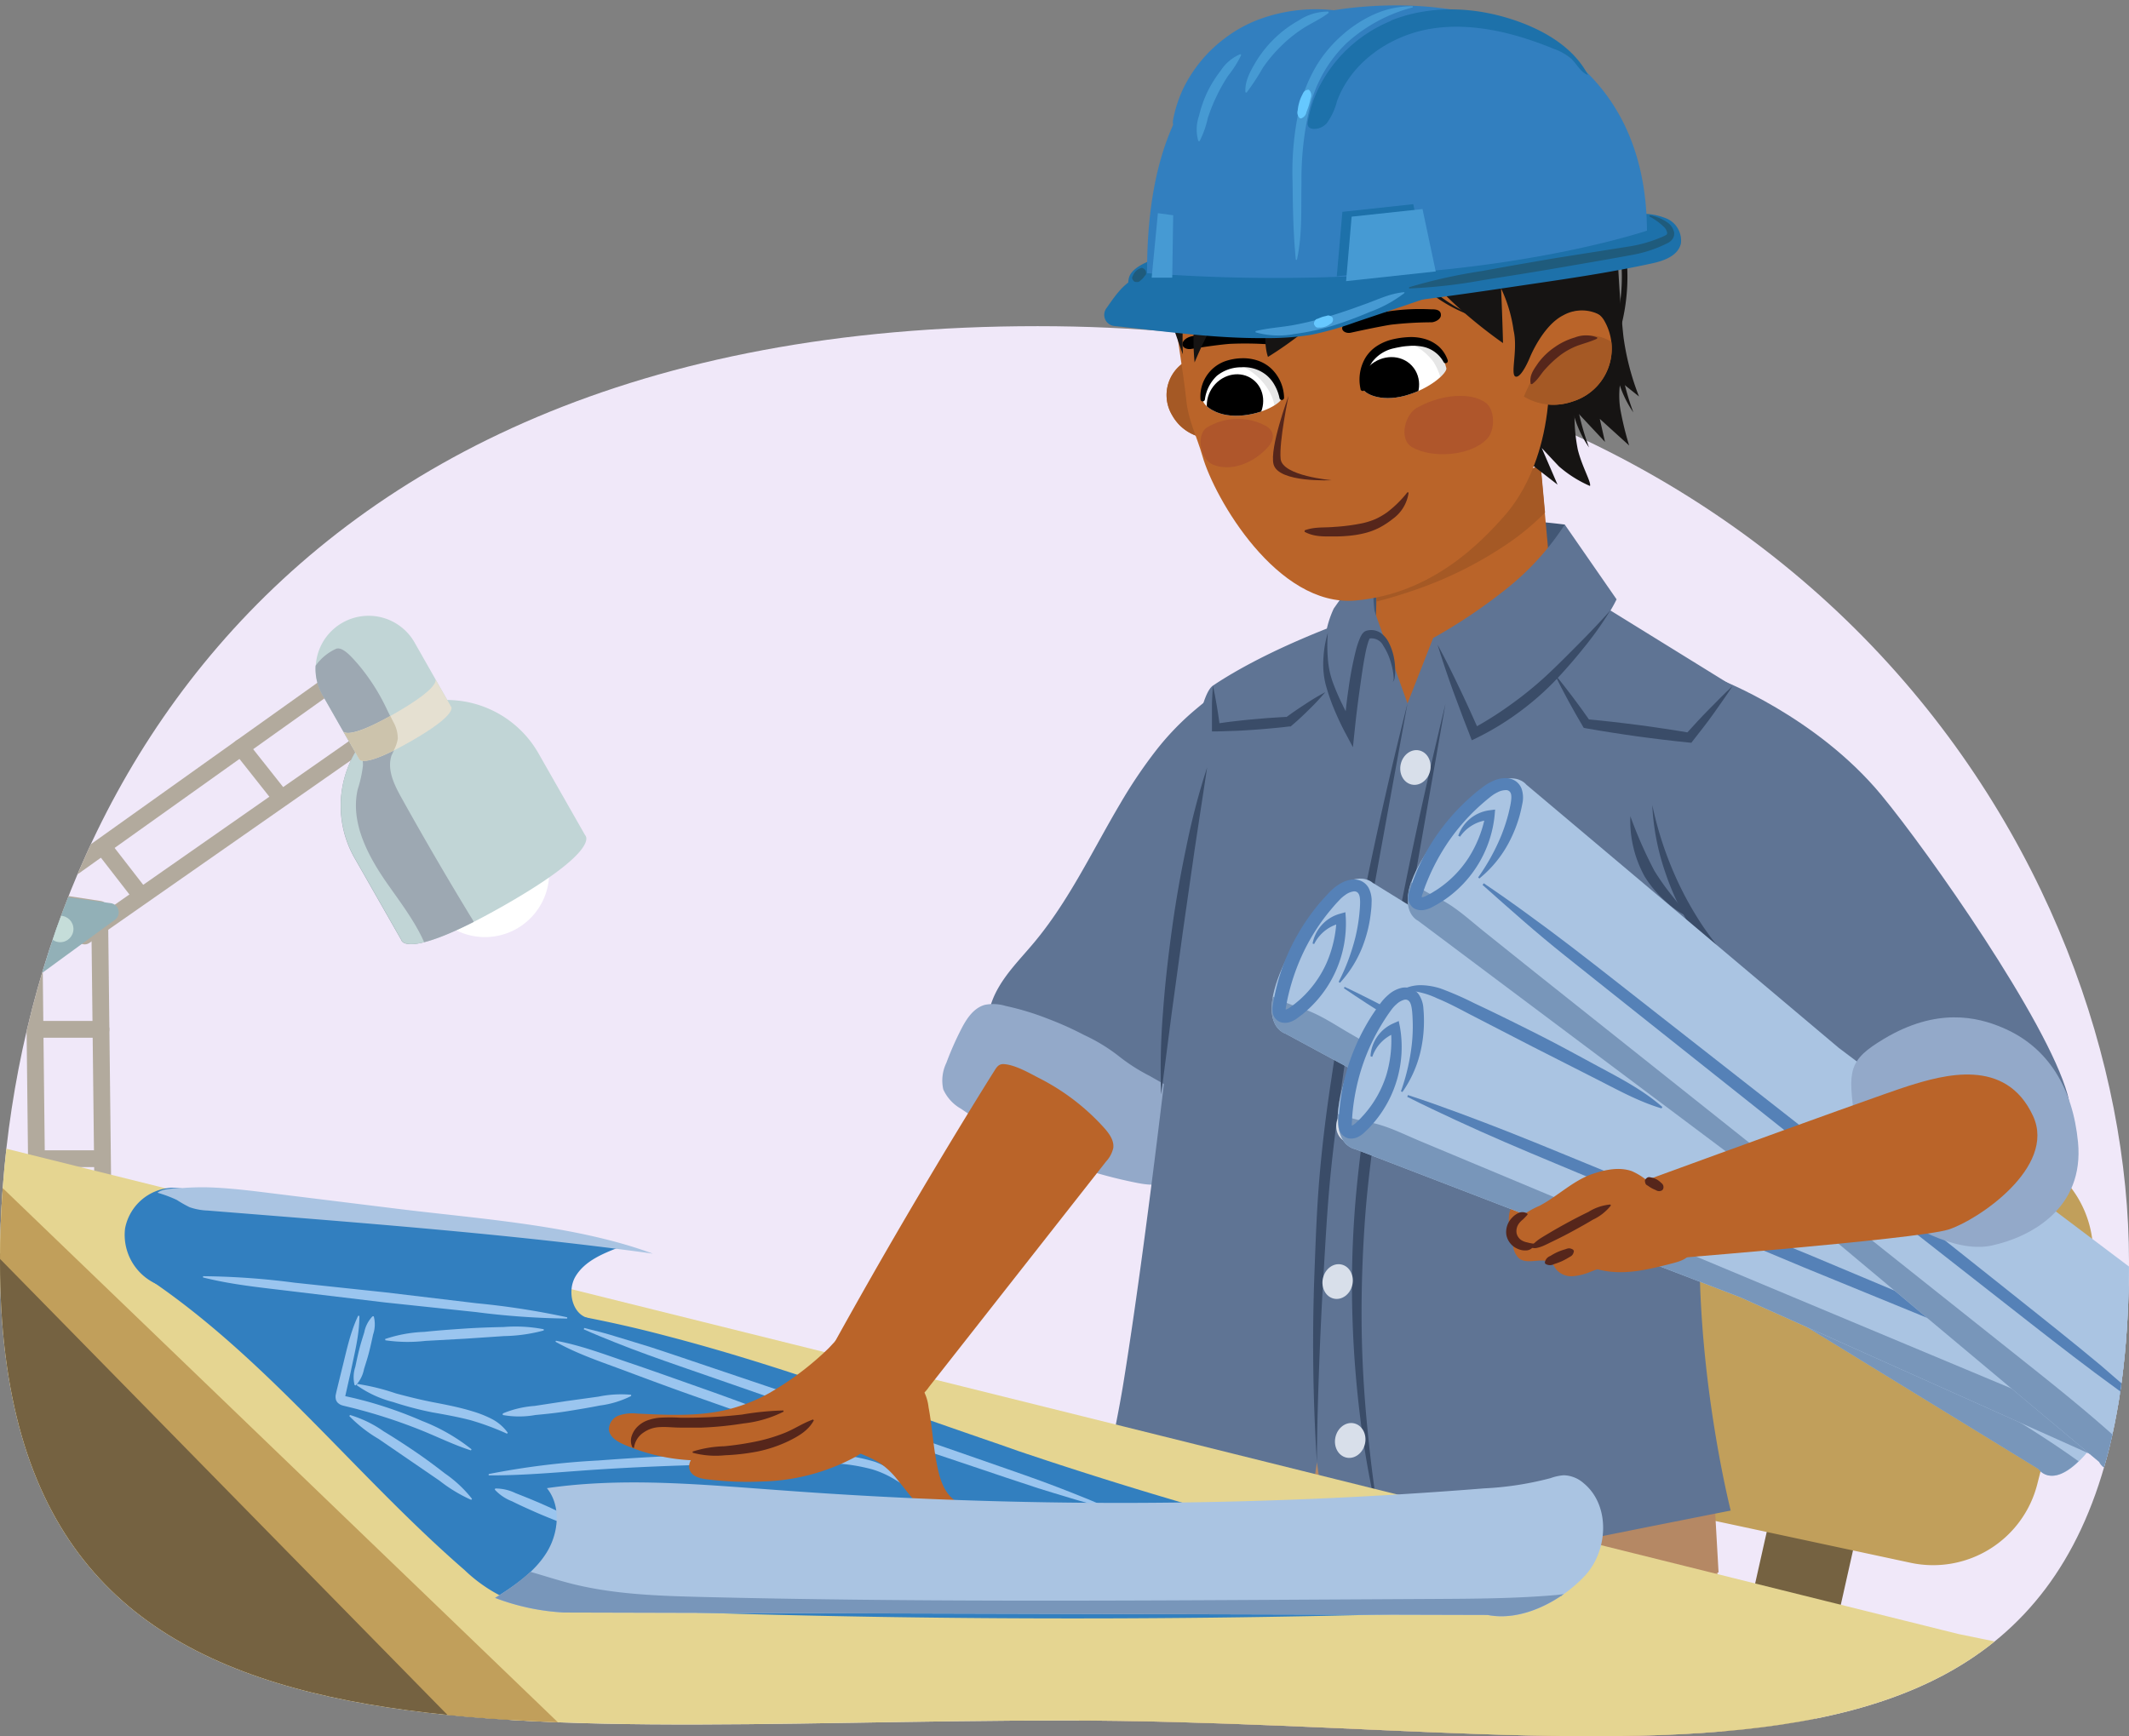 <svg xmlns="http://www.w3.org/2000/svg" xmlns:xlink="http://www.w3.org/1999/xlink" width="380" height="309.97" viewBox="0 0 380 309.97"><rect x="0" y="0" width="380" height="309.97" fill="#808080" stroke="none"/><defs><clipPath id="a"><path d="M145.26-187.09c25.13-155.15-83.07-305-390.17-305S-627.55-346.46-607.88-187C-588.62-30.91-602.09-35-226.33-35S124.68-60,145.26-187.09Z" fill="none"/></clipPath><clipPath id="b"><path d="M-41.23,173.71C-28.62,95.82-82.94,20.57-237.11,20.57S-429.2,93.7-419.33,173.73c9.67,78.39,2.9,76.35,191.55,76.35S-51.56,237.49-41.23,173.71Z" fill="none"/></clipPath><clipPath id="c"><path d="M380,225.23c0-70.24-57.24-167-194.78-167C42.11,58.19,0,155,0,225.23c0,95.92,85.07,81.93,190,81.93S380,333.43,380,225.23Z" fill="none"/></clipPath><clipPath id="d"><path d="M214.68,71.33c.17-1.47.85-6.46,6.9-6.57,4.88-.08,7,2.88,7.2,6.28,0,.81-3.23,2.93-7.54,3.17S214.58,72.18,214.68,71.33Z" fill="#fff"/></clipPath><clipPath id="e"><path d="M243.23,69.28c-.14-1.5-.51-6.66,5.92-8.18,5.18-1.23,8.15,1.24,9,4.61.22.8-2.81,3.69-7.35,4.93S243.31,70.16,243.23,69.28Z" fill="#fff"/></clipPath></defs><path d="M380,225.23c0-70.24-57.24-167-194.78-167C42.11,58.19,0,155,0,225.23c0,95.92,85.07,81.93,190,81.93S380,333.43,380,225.23Z" fill="#f0e8f9"/><g clip-path="url(#a)"><rect x="-679.48" y="-441.88" width="847.19" height="481.95" fill="#5cc2c4"/></g><g clip-path="url(#b)"><polygon points="-406.55 -22.66 -518.01 152.19 -343.56 179.25 -311.94 129.63 -294.32 132.3 -325.84 180.2 -325.84 182.25 -193.9 202.15 -162.16 152.36 -142.1 155.4 -174.37 203.66 -174.37 205.72 -162.28 207.29 -130.19 157.24 -111.65 160.09 -143.77 208.13 -143.77 210.18 -131.69 211.76 -99.73 161.93 -81.36 164.76 -113.17 212.6 -113.17 214.65 -101.09 216.23 -69.44 166.59 -50.9 169.45 -82.57 217.07 -82.57 219.12 -70.49 220.7 -38.99 171.29 -8.03 176.06 72.02 50.49 -406.55 -22.66" fill="#78869b"/><polygon points="-406.55 -24.2 -518.01 150.65 -343.56 177.7 -311.94 128.09 -294.32 130.76 -325.84 178.66 -325.84 180.71 -193.9 200.61 -162.16 150.82 -142.1 153.86 -174.37 202.12 -174.37 204.17 -162.28 205.75 -130.19 155.69 -111.65 158.55 -143.77 206.59 -143.77 208.64 -131.69 210.22 -99.73 160.39 -81.36 163.22 -113.17 211.06 -113.17 213.11 -101.09 214.69 -69.44 165.05 -50.9 167.91 -82.57 215.53 -82.57 217.58 -70.49 219.16 -38.99 169.75 -8.03 174.51 72.02 48.95 -406.55 -24.2" fill="#c6b695"/><polygon points="-406.55 -25.74 -518.01 149.11 -343.56 176.16 -311.94 126.55 -294.32 129.22 -325.84 179.17 -193.9 199.07 -162.16 149.28 -142.1 152.32 -174.37 202.63 -162.28 204.21 -130.19 154.15 -111.65 157.01 -143.77 207.1 -131.69 208.68 -99.73 158.85 -81.36 161.68 -113.17 211.57 -101.09 213.15 -69.44 163.51 -50.9 166.37 -82.57 216.04 -70.49 217.62 -38.99 168.21 -8.03 172.97 72.02 47.41 -406.55 -25.74" fill="#e6e6e5"/></g><g clip-path="url(#c)"><rect x="312.89" y="253.16" width="15.68" height="56.54" transform="matrix(0.98, 0.22, -0.22, 0.98, 68.78, -62.94)" fill="#756241"/><rect x="281.46" y="246.17" width="15.68" height="56.54" transform="translate(66.51 -56.28) rotate(12.54)" fill="#756241"/><path d="M341,279l-67.66-14.5A19.16,19.16,0,0,1,258.82,241l9.37-36.55a19.17,19.17,0,0,1,22.59-14l67.66,14.5A19.16,19.16,0,0,1,373,228.43L363.62,265A19.18,19.18,0,0,1,341,279Z" fill="#c19f5b"/><path d="M200,143.38c-5,8.43-9.18,17.43-15.47,24.94-2.41,2.89-5.16,5.58-6.85,9s-2.11,7.71.14,10.73a14.42,14.42,0,0,0,4.65,3.62c5,2.82,10.1,5.53,15.7,6.64s11.8.41,16.33-3.06c5.63-4.31,7.58-11.79,9.18-18.7l7.65-33.07c1-4.46,2.06-9.17.76-13.56s-7-9.38-12-7.66c-2.5.87-4.77,2.79-6.77,4.46a48.55,48.55,0,0,0-7,7.28A86.07,86.07,0,0,0,200,143.38Z" fill="#5f7494"/><path d="M179.49,179.59a7.68,7.68,0,0,0-3.68-.2c-2.06.55-3.34,2.55-4.3,4.45a55.61,55.61,0,0,0-2.6,5.92,7.26,7.26,0,0,0-.55,4.72,7.48,7.48,0,0,0,3.17,3.47,84.25,84.25,0,0,0,31.36,13.22c1.78.35,3.72.61,5.32-.25a7.11,7.11,0,0,0,2.57-2.88,24.73,24.73,0,0,0,2.93-8.33,3.71,3.71,0,0,0-.25-2.55,4,4,0,0,0-1.52-1.24l-6.76-3.85a32.63,32.63,0,0,1-5.52-3.54,31.2,31.2,0,0,0-6.14-3.74,57.91,57.91,0,0,0-6.43-2.89A48.24,48.24,0,0,0,179.49,179.59Z" fill="#93a9c9"/><path d="M201.44,258.36s-17.95,93.71-18.74,119.07,5.39,101.34,5.39,101.34,11,3,20.45,1.45a45.08,45.08,0,0,0,15.22-5.08s4.78-78.83,6.36-91.13,18.1-73.44,18.1-73.44,14.18,58.36,19.09,76c2.12,7.63,21.23,97.89,21.23,97.89s14,2.9,21.39,1.62a43.42,43.42,0,0,0,18.58-7.68s-10.85-73-14.8-95.27-8.13-123.73-8.13-123.73-30.1-10.07-58.57-9.3S201.44,258.36,201.44,258.36Z" fill="#c49970"/><path d="M231.79,292.49s4-10,5.19-9.48c2.71,1.14,11.86,10.7,11.86,10.7s54.25-11.6,57.9-13c-.73-12.6-1.16-21.36-1.16-21.36s-30.1-10.07-58.57-9.3-45.57,8.29-45.57,8.29-1.68,10.78-4.45,23.37C201.51,284,231.77,292.51,231.79,292.49Z" fill="#b58864"/><path d="M274.88,282c2.16,2,4.29,4.07,6.45,6.05a69.15,69.15,0,0,0,6.73,5.56,61.29,61.29,0,0,0,7.61,4.28c2.65,1.27,5.36,2.43,8.15,3.49a40.29,40.29,0,0,1-8.67-2.34,41.69,41.69,0,0,1-8-4.11,44,44,0,0,1-6.69-6A55,55,0,0,1,274.88,282Z" fill="#996a44"/><path d="M197,296.87l4-4.53c1.31-1.52,2.6-3,3.83-4.6s2.39-3.16,3.5-4.8,2.14-3.37,3.12-5.15a20.94,20.94,0,0,1-2,5.77,29.91,29.91,0,0,1-3.32,5.17,39.56,39.56,0,0,1-4.2,4.48A27.72,27.72,0,0,1,197,296.87Z" fill="#996a44"/><path d="M245.44,98.18s5.5-5.07,16.2-5.34a108.79,108.79,0,0,1,17.64.81l2.38,16.73-29.35,8.09-10.14-5.93Z" fill="#425775"/><path d="M244.72,128.86s.93-18.52.93-21,.31-14.26.31-14.26l29-10.52,3.36,36.92s-9,6.88-19.44,8.5S244.72,128.86,244.72,128.86Z" fill="#ba6429"/><path d="M251.22,105.77a70,70,0,0,0,18.3-9,44.54,44.54,0,0,0,6.25-5.26L275,83.13,246,93.65s-.28,10.49-.31,13.74Q248.47,106.69,251.22,105.77Z" fill="#a55925"/><path d="M303.56,215.49c1.51-27.33,13.24-63.7,13.24-75.31a23.66,23.66,0,0,0-7.55-17.71l-27.67-17.11-25.78,8.55-4.58,11.68-5.88-16.46s-17.09,5.42-28.83,13.26c-5.43,3.63-7.58,61-7.58,61s-4.33,38.38-8.44,63.67c-1.51,9.27-4.56,22.19-4.56,22.19s29.85,7.83,33.37,8.32,5.75-16.51,5.75-16.51c1.26,8.56,2.21,17.91,2.21,17.91s27.74-.46,38.9-2.74c16.41-3.34,32.75-6.55,32.75-6.55S302.05,242.82,303.56,215.49Z" fill="#5f7494"/><path d="M307,121.32s17.17,6.55,28.81,20.63c8.4,10.17,29.54,40.27,33.22,53.43,3.6,12.86-16.26,27.35-16.26,27.35S320.44,190.51,305.65,168,307,121.32,307,121.32Z" fill="#5f7494"/><path d="M251.22,125.59s-4.8-11.68-5.64-15.23c-1-4.06-.14-12.18-.14-12.18l-7.38,10.46a17.73,17.73,0,0,0-1.67,7.62,36.12,36.12,0,0,0,1.35,9.94s1.07-5.17,2.6-7.85a30.86,30.86,0,0,1,3.73-5Z" fill="#5f7494"/><path d="M255.8,113.91a95.36,95.36,0,0,0,13-8.73,47.45,47.45,0,0,0,10.49-11.53L288.54,107a27.23,27.23,0,0,1-8,9.72c-5.66,4.27-16.36,11.53-16.36,11.53Z" fill="#5f7494"/><path d="M256.59,115.1c1.37,2.53,2.65,5.09,3.87,7.68.63,1.29,1.22,2.59,1.82,3.89s1.17,2.61,1.76,3.91l-1.24-.47a62.8,62.8,0,0,0,6.82-4.3,65.46,65.46,0,0,0,6.29-5.1c2-1.85,3.91-3.79,5.84-5.73s3.82-3.92,5.67-6a60.23,60.23,0,0,1-4.8,6.75c-.86,1.08-1.75,2.13-2.66,3.17s-1.83,2.06-2.82,3.06a50,50,0,0,1-6.36,5.44,49,49,0,0,1-7.19,4.33l-.89.43-.35-.9c-.51-1.34-1.05-2.66-1.54-4s-1-2.67-1.49-4C258.35,120.56,257.43,117.85,256.59,115.1Z" fill="#3a4c68"/><path d="M251.22,125.59l-6.12,33.65c-2,11.23-3.89,22.46-5.52,33.73-.81,5.63-1.55,11.27-2.11,16.92s-.86,11.34-1.2,17-.61,11.37-.82,17.07-.38,11.39-.4,17.09a334.24,334.24,0,0,1-.42-34.24c.21-5.7.42-11.4.92-17.12s1.21-11.38,2.07-17c1.67-11.3,3.72-22.54,6-33.72S248.42,136.65,251.22,125.59Z" fill="#3a4c68"/><path d="M258,125.65l-6.44,36.71c-2.07,12.24-4.12,24.49-5.83,36.77-.81,6.14-1.65,12.29-2.09,18.45s-.66,12.35-.61,18.54.4,12.38,1,18.55,1.35,12.33,2.49,18.44A157.9,157.9,0,0,1,243,254.78c-.82-6.17-1.35-12.39-1.57-18.62a182.46,182.46,0,0,1,.28-18.71c.41-6.24,1.22-12.42,2-18.59,1.75-12.33,3.89-24.58,6.28-36.78S255.08,137.73,258,125.65Z" fill="#3a4c68"/><path d="M277.51,120.38c1.13,1.34,2.19,2.74,3.25,4.13s2.07,2.82,3.07,4.25l-.56-.35c1.54.12,3.07.31,4.61.47s3.06.38,4.59.56,3,.43,4.58.65,3,.48,4.56.73l-.76.29c1.35-1.48,2.71-3,4.11-4.4s2.8-2.88,4.29-4.24c-1.1,1.69-2.27,3.33-3.45,5s-2.42,3.21-3.65,4.79l-.27.35-.5-.05c-1.53-.17-3.06-.31-4.59-.51s-3.06-.37-4.59-.59-3.05-.43-4.57-.68-3.05-.47-4.57-.76l-.39-.08-.16-.28c-.89-1.5-1.74-3-2.59-4.56S278.26,122,277.51,120.38Z" fill="#3a4c68"/><path d="M236.54,123.58a40.57,40.57,0,0,1-2.9,3.1c-1,1-2,1.94-3.1,2.86l-.18.16-.31,0c-1.07.14-2.15.24-3.23.34s-2.15.19-3.23.26-2.16.15-3.24.18-2.17.08-3.25.1h-.78V130c0-1.26,0-2.52,0-3.78s.08-2.52.18-3.78c.28,1.24.5,2.48.71,3.72s.39,2.49.54,3.73l-.78-.67c1.07-.16,2.14-.32,3.22-.44s2.15-.25,3.23-.34,2.15-.2,3.23-.27,2.16-.15,3.24-.19l-.49.2c1.13-.84,2.29-1.64,3.47-2.4A40.32,40.32,0,0,1,236.54,123.58Z" fill="#3a4c68"/><ellipse cx="252.65" cy="137.03" rx="3.12" ry="2.69" transform="translate(64.02 353.89) rotate(-77.46)" fill="#d8dfea"/><ellipse cx="241.23" cy="200.89" rx="3.12" ry="2.69" transform="translate(-7.26 392.73) rotate(-77.46)" fill="#d8dfea"/><ellipse cx="238.76" cy="228.82" rx="3.12" ry="2.69" transform="translate(-36.45 412.18) rotate(-77.46)" fill="#d8dfea"/><ellipse cx="239.33" cy="257.36" rx="3.12" ry="2.69" transform="matrix(0.22, -0.98, 0.98, 0.22, -63.87, 435.09)" fill="#d8dfea"/><path d="M237,113a27.94,27.94,0,0,0,0,4.48,15.73,15.73,0,0,0,.86,4.25,41.31,41.31,0,0,0,1.74,4.06c.64,1.33,1.33,2.66,2.06,3.92l-1.79.37c.24-2.37.46-4.73.82-7.08a62.29,62.29,0,0,1,1.36-7.06,14.26,14.26,0,0,1,.59-1.78,4.52,4.52,0,0,1,.51-1,3.58,3.58,0,0,1,.26-.29,1.57,1.57,0,0,1,.49-.27,3.33,3.33,0,0,1,.55-.1,3,3,0,0,1,2.16.63,4.78,4.78,0,0,1,1.26,1.57,10.39,10.39,0,0,1,1.06,3.54,12.2,12.2,0,0,1,.09,1.81,5.5,5.5,0,0,1-.09.91,1.29,1.29,0,0,1-.36.81,1.25,1.25,0,0,0,.18-.83,8.55,8.55,0,0,0-.09-.87,12.62,12.62,0,0,0-.38-1.7,11.08,11.08,0,0,0-1.38-3.09,2.35,2.35,0,0,0-2.26-1.31c-.1,0-.2.06-.31.08s.12,0,.12,0a.11.11,0,0,1,0,0,4.19,4.19,0,0,0-.26.64c-.16.51-.3,1.06-.42,1.62-.46,2.25-.77,4.59-1.1,6.92s-.62,4.67-.86,7l-.33,3.17L240,130.62c-.72-1.38-1.35-2.75-1.94-4.17a35.87,35.87,0,0,1-1.47-4.35,15,15,0,0,1-.37-4.65A18.74,18.74,0,0,1,237,113Z" fill="#3a4c68"/><path d="M294.91,143.71a63.15,63.15,0,0,0,3.53,11.36A60.35,60.35,0,0,0,304,165.44c2.23,3.2,4.75,6.35,7.1,9.53s4.79,6.34,7.28,9.49a62.31,62.31,0,0,1-8.63-8.4c-1.31-1.52-2.59-3.06-3.81-4.65s-2.4-3.21-3.55-4.9a49,49,0,0,1-5.24-11A43,43,0,0,1,294.91,143.71Z" fill="#3a4c68"/><path d="M291,145.72a77.18,77.18,0,0,0,4.28,9.73,43,43,0,0,0,3,4.26c1.1,1.4,2.23,2.77,3.44,4.17a16.68,16.68,0,0,1-4.59-3.11,19.56,19.56,0,0,1-3.59-4.31A20.55,20.55,0,0,1,291,145.72Z" fill="#3a4c68"/><path d="M270.07,222.48a3.63,3.63,0,0,0,1.05,2.17c1.63,1.31,4.54-.48,6,1.06.25.27.41.61.63.9a3.54,3.54,0,0,0,3,1.23A10.25,10.25,0,0,0,284,227l5.89-2.2c1.72-.64,3.75-1.71,3.74-3.54a4.05,4.05,0,0,0-1.56-2.73A17.12,17.12,0,0,0,286.4,215c-3.33-1.26-6.94-1.46-10.49-1.64-2.13-.11-5.05.09-6.19,2.28C268.77,217.51,269.68,220.61,270.07,222.48Z" fill="#ba6429"/><path d="M379.4,235.36s7.48.3-2,16.77-13.51,10.14-13.51,10.14L294.25,219.6l-64.86-35.09s-6.61-1.8,2.05-16.77S245,157.6,245,157.6L307,195.92Z" fill="#aac4e2"/><path d="M229.39,184.51l64.86,35.09,69.59,42.67s2.17,3.45,7.15-1.39c-7.6-5.46-15.73-10.18-23.84-14.87l-95.58-55.35-2.13-1.23-8.52-4.94c-2.72-1.57-5.39-3.42-8.4-4.39a39.44,39.44,0,0,1-5.33-2.18C226.14,183.62,229.39,184.51,229.39,184.51Z" fill="#7896ba"/><path d="M234.28,168.45a6.81,6.81,0,0,1,4.86-5.31l1-.28.07,1.07a20.79,20.79,0,0,1-6.8,16.34l-.87.76-.92.69a4.35,4.35,0,0,1-1.21.68,2.71,2.71,0,0,1-1.86.08,2.2,2.2,0,0,1-1.4-1.72,4.47,4.47,0,0,1,.06-1.47c.13-.74.26-1.47.43-2.2a36.12,36.12,0,0,1,3-8.44,38.75,38.75,0,0,1,4.92-7.47c.5-.56,1-1.13,1.51-1.66l.39-.41c.15-.14.3-.29.46-.42a8,8,0,0,1,1-.75,5.4,5.4,0,0,1,2.55-.93,3.18,3.18,0,0,1,1.6.33,3,3,0,0,1,1.2,1.15,5,5,0,0,1,.54,2.66c0,.78-.1,1.51-.19,2.26a23.29,23.29,0,0,1-1,4.39,20.73,20.73,0,0,1-4.45,7.66l-.24-.17a36.92,36.92,0,0,0,3-8,31.94,31.94,0,0,0,.7-4.12c.12-1.34.28-3-.15-3.62a.87.87,0,0,0-.87-.41,3.24,3.24,0,0,0-1.47.62,6.43,6.43,0,0,0-.72.57c-.12.1-.22.22-.33.33l-.36.38c-.48.51-.93,1.05-1.38,1.59a36.19,36.19,0,0,0-4.55,7.06,38.46,38.46,0,0,0-2.83,7.91c-.17.68-.29,1.37-.42,2.06a2.17,2.17,0,0,0-.06.69c0,.08,0-.07-.13-.09s.06,0,.26-.06a2.71,2.71,0,0,0,.68-.39l.82-.6.79-.66a19.45,19.45,0,0,0,4.84-6.57,21.7,21.7,0,0,0,1.81-8l1,.79a7,7,0,0,0-5,3.77Z" fill="#5581b7"/><path d="M240,176.18q4.36,2.08,8.63,4.35t8.5,4.57c5.63,3.11,11.19,6.34,16.79,9.51l33.53,19.08L340.86,233c5.56,3.23,11.14,6.42,16.67,9.71l4.13,2.49,4.1,2.56q4.1,2.53,8.12,5.24l-.15.25q-4.35-2.1-8.61-4.37l-4.27-2.25-4.23-2.31c-5.63-3.11-11.2-6.32-16.8-9.5l-33.54-19.08-33.4-19.34c-5.56-3.24-11.15-6.42-16.68-9.71-2.76-1.64-5.51-3.31-8.23-5s-5.43-3.44-8.1-5.26Z" fill="#5581b7"/><path d="M397.12,236.31s7.46-.67.12,16.9S385.14,265,385.14,265l-74.49-33.38-68.83-26.48s-6.78-.94-.12-16.9,12.1-11.79,12.1-11.79l66.46,30Z" fill="#aac4e2"/><path d="M241.82,205.13l68.83,26.48L385.14,265s2.6,3.15,6.92-2.29c-8.24-4.44-16.91-8.08-25.56-11.7L264.62,208.38l-2.28-.95-9.08-3.8c-2.9-1.22-5.79-2.71-8.89-3.28a38.34,38.34,0,0,1-5.57-1.48C238.49,204.66,241.82,205.13,241.82,205.13Z" fill="#7896ba"/><path d="M244.62,188.57a6.82,6.82,0,0,1,4.13-5.89l.91-.4.21,1.05a20.83,20.83,0,0,1-4.65,17.08l-.76.86-.83.81a4.73,4.73,0,0,1-1.11.83,2.76,2.76,0,0,1-1.84.32,2.18,2.18,0,0,1-1.6-1.53,4.27,4.27,0,0,1-.14-1.46c0-.75.07-1.5.15-2.25a36,36,0,0,1,1.9-8.75,38.11,38.11,0,0,1,3.92-8c.41-.62.83-1.24,1.28-1.84l.33-.45c.13-.16.26-.33.4-.48a9.14,9.14,0,0,1,.89-.87,5.38,5.38,0,0,1,2.41-1.25,3.16,3.16,0,0,1,1.63.12,3.08,3.08,0,0,1,1.34,1,5,5,0,0,1,.87,2.58c.07.77.1,1.51.1,2.27a24,24,0,0,1-.42,4.48,20.75,20.75,0,0,1-3.43,8.16l-.26-.13a37.25,37.25,0,0,0,1.93-8.3,29.23,29.23,0,0,0,.17-4.18c-.05-1.35-.11-3-.61-3.57a.86.86,0,0,0-.91-.29,3.22,3.22,0,0,0-1.38.8,5.08,5.08,0,0,0-.65.66c-.1.11-.19.24-.28.36l-.31.43c-.41.57-.79,1.16-1.16,1.75a36.18,36.18,0,0,0-3.61,7.59,37.77,37.77,0,0,0-1.79,8.2c-.08.7-.12,1.4-.15,2.1a2.21,2.21,0,0,0,0,.69c0,.08,0-.07-.13-.07s.06,0,.25-.1a2.52,2.52,0,0,0,.62-.46l.74-.71.69-.75a19.44,19.44,0,0,0,4-7.14,21.75,21.75,0,0,0,.77-8.19l1.12.66a7,7,0,0,0-4.43,4.37Z" fill="#5581b7"/><path d="M251.3,195.5c3.07,1,6.1,2.08,9.12,3.2s6,2.26,9,3.44c6,2.37,11.91,4.86,17.86,7.28L323,224.05,358.6,239c5.93,2.49,11.87,4.94,17.78,7.49l4.41,1.95,4.4,2q4.4,2,8.72,4.16l-.11.27q-4.57-1.53-9.1-3.23l-4.52-1.68-4.5-1.75c-6-2.37-11.92-4.84-17.88-7.27l-35.71-14.62-35.6-14.9c-5.93-2.5-11.88-4.93-17.79-7.48-2.95-1.28-5.89-2.58-8.81-3.94s-5.83-2.72-8.71-4.18Z" fill="#5581b7"/><path d="M394,236.67s7.36,1.38-4.48,16.28S374.68,261,374.68,261L312.1,208.59l-59-44.22s-6.27-2.75,4.48-16.29,14.85-8,14.85-8l55.77,47Z" fill="#aac4e2"/><path d="M253.09,164.37l59,44.22L374.68,261s1.65,3.73,7.28-.32c-6.71-6.52-14.07-12.38-21.4-18.21l-86.43-68.76-1.93-1.54L264.5,166c-2.46-2-4.83-4.18-7.66-5.58a37.21,37.21,0,0,1-5-2.94C250,163,253.09,164.37,253.09,164.37Z" fill="#7896ba"/><path d="M260.28,149.2a6.83,6.83,0,0,1,5.58-4.54l1-.13-.09,1.06a20.81,20.81,0,0,1-9.12,15.17l-1,.62-1,.55a4.52,4.52,0,0,1-1.3.49,2.71,2.71,0,0,1-1.85-.19,2.19,2.19,0,0,1-1.13-1.9,4,4,0,0,1,.27-1.45c.23-.71.47-1.42.74-2.12a36.59,36.59,0,0,1,4.22-7.9,38.18,38.18,0,0,1,6-6.67c.57-.49,1.14-1,1.74-1.42l.44-.35.51-.35a8.31,8.31,0,0,1,1.1-.6,5.31,5.31,0,0,1,2.65-.54,3.18,3.18,0,0,1,1.54.56,3,3,0,0,1,1,1.31,4.94,4.94,0,0,1,.13,2.72c-.14.76-.31,1.47-.51,2.21a23.93,23.93,0,0,1-1.63,4.19,20.66,20.66,0,0,1-5.53,6.92l-.21-.2a37.34,37.34,0,0,0,4.12-7.45,31.93,31.93,0,0,0,1.31-4c.31-1.31.7-2.92.37-3.61a.85.85,0,0,0-.79-.52,3.28,3.28,0,0,0-1.55.39,7.16,7.16,0,0,0-.8.46l-.37.27-.41.33c-.55.44-1.08.91-1.6,1.37a36.61,36.61,0,0,0-5.54,6.32,37.92,37.92,0,0,0-3.95,7.41c-.27.65-.49,1.31-.72,2a2.05,2.05,0,0,0-.16.68c0,.08,0-.08-.12-.11s.06,0,.27,0a2.25,2.25,0,0,0,.73-.28l.9-.47.87-.54a19.39,19.39,0,0,0,5.76-5.79,21.68,21.68,0,0,0,3-7.67l.9.94a7,7,0,0,0-5.45,3Z" fill="#5581b7"/><path d="M264.83,157.69q4,2.7,7.9,5.56c2.61,1.89,5.18,3.81,7.74,5.77,5.11,3.91,10.14,7.91,15.21,11.87l30.37,23.79,30.19,24c5,4,10.08,8,15.06,12.06l3.72,3.07L378.7,247q3.69,3.1,7.27,6.37l-.18.23q-4-2.72-7.88-5.58L374,245.14l-3.85-2.91c-5.12-3.91-10.16-7.9-15.23-11.86l-30.38-23.8-30.2-24c-5-4-10.09-8-15.07-12q-3.75-3-7.41-6.19t-7.24-6.39Z" fill="#5581b7"/><path d="M250.57,176.55a7,7,0,0,1,3.31-.66,12.26,12.26,0,0,1,3.31.61,57.22,57.22,0,0,1,5.94,2.6c3.87,1.81,7.68,3.71,11.49,5.63s7.56,4,11.28,6,7.51,4,10.81,6.9l-.15.25c-4.17-1.25-7.87-3.33-11.66-5.25l-11.38-5.78L262.18,181c-1.9-1-3.79-2-5.65-2.76a14.72,14.72,0,0,0-5.89-1.44Z" fill="#5581b7"/><path d="M336.27,185.46c9.42-5.64,16.65-3.91,21.14-2,8.26,3.48,12.57,10.92,13.49,20.45,1.14,11.81-8.41,16.94-15.42,18.46s-16.09-4.76-16.09-4.76-7-7.87-8.33-17.66C329.83,191.08,329.84,189.31,336.27,185.46Z" fill="#93a9c9"/><path d="M340.64,193.87c6.14-1.91,17.37-5.24,22.25,5.4,4.17,9.11-9.88,18.57-15.11,20.24-5.48,1.75-55.24,5.65-55.24,5.65l-14.6-8.65S334.5,195.79,340.64,193.87Z" fill="#ba6429"/><path d="M215.46,137l-2.22,14.59-2.09,14.57-2,14.59-1.9,14.63a125.77,125.77,0,0,1,.34-14.79c.35-4.92.92-9.82,1.59-14.71s1.52-9.74,2.54-14.57A126.49,126.49,0,0,1,215.46,137Z" fill="#3a4c68"/><path d="M274.77,215.28a15,15,0,0,0-3.48,2.06,3.29,3.29,0,0,0-1,3.65c.79,1.61,3,1.73,4.75,2,3.79.61,7.09,3,10.85,3.79,4.16.91,8.47-.16,12.59-1.23,1.31-.34,2.83-.78,3.46-2.1s.05-2.85-.66-4a51.17,51.17,0,0,0-5.43-6.72,11.53,11.53,0,0,0-4.6-3.65c-2.2-.77-4.64-.27-6.79.43C280.83,210.69,278.1,213.53,274.77,215.28Z" fill="#ba6429"/><path d="M287.53,215.21a8.89,8.89,0,0,1-3.24,2.55c-1.15.7-2.34,1.35-3.52,2s-2.39,1.26-3.61,1.85c-.61.29-1.21.61-1.84.87a6.59,6.59,0,0,1-1.05.32,1.7,1.7,0,0,1-.67,0,.7.7,0,0,1-.54-.44l.17-.14c.31,0,.45-.16.68-.33a7.53,7.53,0,0,1,.75-.61c.56-.39,1.15-.72,1.73-1.07,1.16-.7,2.34-1.36,3.52-2s2.39-1.26,3.61-1.85a8.83,8.83,0,0,1,3.9-1.32Z" fill="#56261b"/><path d="M293.65,210.59c.5-.63.8-.41,1.13-.36a3.41,3.41,0,0,1,.94.34,3.67,3.67,0,0,1,.79.62.89.89,0,0,1,.31,1.14l-.14.16a1,1,0,0,1-1.1,0c-.25-.11-.5-.21-.73-.34a7,7,0,0,1-.68-.43c-.23-.17-.5-.14-.58-.93Z" fill="#56261b"/><path d="M272.66,216.83a11.35,11.35,0,0,1-.86.9,3.67,3.67,0,0,0-.7.72,2.29,2.29,0,0,0-.41,1.7,2,2,0,0,0,1,1.34,3.08,3.08,0,0,0,.88.31,7.6,7.6,0,0,0,1.16.23l.12.19a1.57,1.57,0,0,1-1.25,1A3.18,3.18,0,0,1,271,223a3.39,3.39,0,0,1-2.12-2.46,3.6,3.6,0,0,1,.94-3.07,3.65,3.65,0,0,1,1.24-.93,1.68,1.68,0,0,1,1.55.12Z" fill="#56261b"/><path d="M280.92,223.34c-.12.86-.59.95-1,1.21a12.06,12.06,0,0,1-1.23.65,12.89,12.89,0,0,1-1.31.48,1.51,1.51,0,0,1-1.56-.06l-.09-.2a1.52,1.52,0,0,1,1-1.2,9.65,9.65,0,0,1,1.22-.67,9.75,9.75,0,0,1,1.31-.48c.45-.12.83-.42,1.55.06Z" fill="#56261b"/><polygon points="15.11 167.1 5.78 160 59.42 121.76 66.27 131.36 15.11 167.1" fill="none" stroke="#b2aa9d" stroke-linecap="round" stroke-linejoin="round" stroke-width="3"/><polygon points="18.51 226.29 6.72 226.42 5.99 160.54 17.78 162.34 18.51 226.29" fill="none" stroke="#b2aa9d" stroke-linecap="round" stroke-linejoin="round" stroke-width="3"/><path d="M4.36,161l.13,11.7A1.65,1.65,0,0,0,7.11,174l13.36-9.76a1.65,1.65,0,0,0-.74-3L6.24,159.38A1.65,1.65,0,0,0,4.36,161Z" fill="#92b0b7"/><circle cx="10.75" cy="165.85" r="2.36" fill="#c5ddd9"/><line x1="43.03" y1="133.44" x2="50.19" y2="142.49" fill="none" stroke="#b2aa9d" stroke-linecap="round" stroke-linejoin="round" stroke-width="3"/><line x1="18.51" y1="151.32" x2="25.03" y2="159.73" fill="none" stroke="#b2aa9d" stroke-linecap="round" stroke-linejoin="round" stroke-width="3"/><line x1="7.27" y1="183.77" x2="18.02" y2="183.77" fill="none" stroke="#b2aa9d" stroke-linecap="round" stroke-linejoin="round" stroke-width="3"/><line x1="7.27" y1="206.86" x2="18.02" y2="206.86" fill="none" stroke="#b2aa9d" stroke-linecap="round" stroke-linejoin="round" stroke-width="3"/><circle cx="86.56" cy="155.84" r="11.46" fill="#fff"/><path d="M104.45,149.13s3.06,2.53-14.51,12.54-18.28,6.16-18.28,6.16l-8.35-14.65a18.87,18.87,0,0,1,7.06-25.74h0a18.88,18.88,0,0,1,25.74,7.05Z" fill="#c1d5d6"/><path d="M80.49,126.13s1.53,1.27-7.26,6.27-9.14,3.08-9.14,3.08l-6.51-11.42a9.45,9.45,0,0,1,3.53-12.88h0A9.44,9.44,0,0,1,74,114.71Z" fill="#c1d5d6"/><path d="M84,163.63q-6.36-10.45-12.32-21.16c-1.3-2.33-2.63-5-1.81-7.57a14.44,14.44,0,0,0,1.1-3,6.07,6.07,0,0,0-.84-3.07l-1.07-2.18a36.19,36.19,0,0,0-5.26-8.19c-.8-.88-2.56-3.06-3.78-2.64a8.94,8.94,0,0,0-3.46,2.73l-.23.29a9.4,9.4,0,0,0,1.22,5.24l5.84,10.25a18.86,18.86,0,0,0-.11,18.87l8.35,14.65s.57,3,12.92-3.26C84.4,164.25,84.21,163.94,84,163.63Z" fill="#9da8b2"/><path d="M75.71,168.21c-1.61-3.63-4.15-7-6.45-10.26-3.51-5-6.77-11-5.42-17a22.28,22.28,0,0,0,.94-4.25,4,4,0,0,0-1.05-2.93,18.87,18.87,0,0,0-.42,19.39l8.35,14.65S71.91,169.16,75.71,168.21Z" fill="#c1d5d6"/><path d="M77.73,121.3c.13.44-.15,2-7.34,6.12s-8.79,3.53-9.07,3.2l2.77,4.86s.35,1.93,9.14-3.08,7.26-6.27,7.26-6.27Z" fill="#e5e0d1"/><path d="M61.32,130.62l2.1,3.69h0l.67,1.17s.27,1.47,6.18-1.49a6.62,6.62,0,0,0,.73-2.11,6.07,6.07,0,0,0-.84-3.07c-.16-.33-.33-.65-.49-1C63,131.55,61.6,130.94,61.32,130.62Z" fill="#ccc3ac"/><polygon points="-46.12 193.33 349.56 291.72 553.96 333.62 -46.12 347.15 -46.12 193.33" fill="#e5d591"/><polygon points="111.86 326.32 -22.12 203.42 17.97 318.41 111.86 326.32" fill="#756241"/><polygon points="-4.71 207.11 107.64 315.24 95.5 322.1 -13.68 210.8 -4.71 207.11" fill="#c19f5b"/><path d="M181.84,259.08a764.46,764.46,0,0,0,97,25.76c-7.48,2.62-15.55,2.92-23.47,3.16q-77.74,2.29-155.52-1a28.94,28.94,0,0,1-8.7-1.26,27.2,27.2,0,0,1-8.21-5.42c-19.53-16.95-35.51-38.08-57-52.39a312,312,0,0,0,32.4,3.92q8.17.56,16.37.68a41.42,41.42,0,0,0,7.39-.14c2.22-.36,4.58.11,6.8.36a218.18,218.18,0,0,1,30.31,5.82c10.06,2.62,20,5.77,29.8,9.11s19.66,6.86,29.51,10.23Z" fill="#327fbf"/><path d="M22.32,219.33a8.94,8.94,0,0,1,8.16-7.27,19,19,0,0,1,5.38.83c24.43,5.93,50.72,1.92,74.58,9.82-2.93,1.13-6.07,2.44-7.7,5.14s-.53,7.11,2.58,7.53c-12.81,2.36-25.95,2.17-38.87.74-12.33-1.37-24.47-3.94-36.65-6.26A9.63,9.63,0,0,1,22.32,219.33Z" fill="#327fbf"/><path d="M31.55,214.22a22,22,0,0,0,2.31,1.31,11,11,0,0,0,3.23.59c25.84,2.09,53.76,4.13,79.43,7.69-13.87-5.11-30.86-6.18-45.54-8L48.22,213c-3.44-.43-6.89-.85-10.36-1a46.31,46.31,0,0,0-5.27.1c-1.22.1-3.51,0-4.47.84A23,23,0,0,1,31.55,214.22Z" fill="#aac4e2"/><path d="M36.25,227.84A132.81,132.81,0,0,1,52.58,229l16.26,1.73,16.23,1.94a138.57,138.57,0,0,1,16.17,2.51l0,.22a138.81,138.81,0,0,1-16.32-1.16l-16.26-1.72L52.4,230.57c-5.41-.67-10.84-1.16-16.17-2.51Z" fill="#9ac5ef"/><path d="M104.27,237.08c2,.48,4,1,5.93,1.61s3.93,1.17,5.88,1.8c3.89,1.26,7.75,2.6,11.63,3.9L151,252.25l23.19,8.06c3.86,1.36,7.73,2.67,11.58,4.07q2.88,1.06,5.73,2.19c1.91.74,3.81,1.53,5.69,2.35l-.07.21c-2-.51-4-1.05-5.93-1.64s-3.93-1.17-5.87-1.79c-3.9-1.26-7.77-2.59-11.65-3.89L150.39,254l-23.19-8.06c-3.86-1.35-7.74-2.66-11.58-4.06-1.93-.7-3.84-1.42-5.74-2.18s-3.8-1.53-5.68-2.37Z" fill="#9ac5ef"/><path d="M64.15,234.92c0,3.45-.88,6.69-1.55,10l-1,4.43c0-.12-.18-.18-.07-.13s.33.08.53.13l1.24.28c.83.21,1.65.41,2.47.64a73.89,73.89,0,0,1,9.59,3.42,33.37,33.37,0,0,1,8.8,5.05l-.1.2c-3.26-1.05-6.21-2.55-9.32-3.77A95.39,95.39,0,0,0,65.33,252c-.8-.22-1.6-.44-2.4-.64l-1.22-.3c-.2-.05-.37-.08-.69-.18a1.71,1.71,0,0,1-.53-.28A1.3,1.3,0,0,1,60,250a1.92,1.92,0,0,1-.05-1.1l.14-.63.3-1.23.6-2.45c.83-3.26,1.46-6.58,2.93-9.68Z" fill="#9ac5ef"/><path d="M66.71,235a5.6,5.6,0,0,1-.12,3.26c-.21,1-.45,2.08-.71,3.11s-.58,2-.91,3.06a5.9,5.9,0,0,1-1.47,2.91l-.21-.06a5.88,5.88,0,0,1,.13-3.26c.21-1,.44-2.08.7-3.11s.57-2,.9-3.06A5.61,5.61,0,0,1,66.5,235Z" fill="#9ac5ef"/><path d="M63.76,247.07a39.53,39.53,0,0,1,6.88,1.69c2.26.61,4.53,1.17,6.82,1.61s4.66.9,7,1.63a19.5,19.5,0,0,1,3.4,1.37,8.06,8.06,0,0,1,2.77,2.42l-.13.17A47.74,47.74,0,0,0,84,253.55c-2.23-.58-4.54-1-6.88-1.41a59.55,59.55,0,0,1-6.94-1.83,19.59,19.59,0,0,1-6.5-3Z" fill="#9ac5ef"/><path d="M87.23,263.16a137.27,137.27,0,0,1,19.58-2.42q9.84-.74,19.7-1.07t19.74-.06a31.42,31.42,0,0,1,9.94,1.38,18.22,18.22,0,0,1,2.33,1.08,22.87,22.87,0,0,1,2.07,1.43c1.3.95,2.62,1.95,4.26,1.86l0,.22a4.45,4.45,0,0,1-2.55-.15,12.63,12.63,0,0,1-2.28-1.1,17.4,17.4,0,0,0-4.31-2,33,33,0,0,0-9.52-1.12q-9.83-.06-19.66.28c-6.55.17-13.1.43-19.64.85s-13.06,1.09-19.67,1.06Z" fill="#9ac5ef"/><path d="M88.4,265.74a8.17,8.17,0,0,1,3.62.83c1.14.45,2.27.89,3.39,1.37,2.25.93,4.45,2,6.64,3.06l1.12.55-1,.69a2.93,2.93,0,0,1-2.89.4v-.22a7.86,7.86,0,0,0,2-1.32l.17,1.24c-2.27-.87-4.54-1.76-6.76-2.77-1.11-.49-2.21-1-3.31-1.55a8.18,8.18,0,0,1-3.07-2.08Z" fill="#9ac5ef"/><path d="M68.73,239.06a24.46,24.46,0,0,1,7-1.28c2.36-.25,4.72-.42,7.09-.58s4.73-.24,7.1-.29a26.36,26.36,0,0,1,7.13.4v.22a29,29,0,0,1-7.06,1L83,239l-7.08.39a27.5,27.5,0,0,1-7.13-.11Z" fill="#9ac5ef"/><path d="M89.75,252.34A18.12,18.12,0,0,1,95.41,251l5.71-.87,5.71-.79a19.79,19.79,0,0,1,5.82-.33l0,.22a17.37,17.37,0,0,1-5.59,1.7c-1.9.38-3.81.69-5.72,1s-3.84.51-5.77.69a16.39,16.39,0,0,1-5.84,0Z" fill="#9ac5ef"/><path d="M62.47,252.62a20.68,20.68,0,0,1,6,2.91c1.89,1.14,3.74,2.35,5.57,3.59s3.61,2.56,5.35,3.92a22,22,0,0,1,4.86,4.55l-.14.18a26.76,26.76,0,0,1-5.67-3.43L73,260.61l-5.43-3.72a24.72,24.72,0,0,1-5.22-4.08Z" fill="#9ac5ef"/><path d="M99.22,239.36c4.55.84,8.79,2.48,13.11,3.94s8.59,3,12.88,4.51,8.56,3.1,12.82,4.69a98.44,98.44,0,0,1,12.63,5.26l-.07.2A98.65,98.65,0,0,1,137.5,254c-4.31-1.47-8.6-3-12.9-4.51s-8.57-3.09-12.83-4.69-8.59-3-12.62-5.26Z" fill="#9ac5ef"/><path d="M148.59,240.32c-1.05,1.9-2.07,4.36-.75,6.09a5.58,5.58,0,0,0,3.26,1.67q4.4,1.08,8.87,1.76a6.36,6.36,0,0,0,3.7-.2,6.59,6.59,0,0,0,2.12-2l31.64-40.29a5.22,5.22,0,0,0,1.28-2.42c.16-1.35-.75-2.58-1.66-3.6a39.92,39.92,0,0,0-11.53-8.83c-1.8-.92-4.23-2.36-6.28-2.52-1-.08-1.34.53-1.83,1.31-.75,1.18-1.49,2.38-2.23,3.57q-8.85,14.34-17.27,28.94Q153.19,232,148.59,240.32Z" fill="#ba6429"/><path d="M170.83,268.13c.92.54,2.13.9,2.47,1.91a2,2,0,0,1-1.14,2.3,4,4,0,0,1-2.75.09c-4.09-1.11-6.58-5.09-9.3-8.34a14.22,14.22,0,0,0-3.12-2.93,23,23,0,0,0-3-1.48,13,13,0,0,1-4.37-2.9,5.64,5.64,0,0,1-1.5-4.85,7.05,7.05,0,0,1,1.8-3c3.07-3.36,9.23-6.15,13.33-2.78a8.36,8.36,0,0,1,2.49,5.12c.58,3.06.78,6.19,1.32,9.27C167.55,263.27,168.21,266.6,170.83,268.13Z" fill="#ba6429"/><path d="M126.24,264.11c-1.18-.14-2.53-.44-3.06-1.5-.65-1.32.52-2.92,1.91-3.4s2.91-.26,4.38-.35A24.72,24.72,0,0,0,139,255a25.58,25.58,0,0,0,3.9-4.81,54.88,54.88,0,0,1,6.92-8c2.44-2.33,1.83-3.16,5.16-3.72s7.23,1,8.31,4.2a8.91,8.91,0,0,1-.11,5.06,19,19,0,0,1-4.57,8.54,13,13,0,0,1-2.55,1.57c-1.21.75-2.31,1.64-3.56,2.35a36.78,36.78,0,0,1-16.45,4.3A57.81,57.81,0,0,1,126.24,264.11Z" fill="#ba6429"/><path d="M130.25,251.55c-5.35,1.39-11,1.07-16.5.82a7.66,7.66,0,0,0-3.27.33,2.67,2.67,0,0,0-1.8,2.52c.12,1.29,1.41,2.1,2.59,2.63a34.15,34.15,0,0,0,22.55,1.73A38.44,38.44,0,0,0,153,247.39c1.43-1.68,2.8-3.69,2.62-5.89a4.15,4.15,0,0,0-3.75-3.54c-1.65-.09-3,1.77-4,2.77a53.38,53.38,0,0,1-10.61,8A30.22,30.22,0,0,1,130.25,251.55Z" fill="#ba6429"/><path d="M145.26,253.58c-1,1.85-2.79,2.85-4.54,3.71a24,24,0,0,1-5.57,1.86,39.07,39.07,0,0,1-5.77.66,16,16,0,0,1-5.75-.45v-.22a20.62,20.62,0,0,1,5.64-.94,52.41,52.41,0,0,0,5.52-.82,30,30,0,0,0,5.28-1.57c1.72-.69,3.17-1.71,5.05-2.39Z" fill="#56261b"/><path d="M112.9,258.43a2.66,2.66,0,0,1-.17-2,4.15,4.15,0,0,1,1.13-1.8,4.84,4.84,0,0,1,1.82-1.09,8.34,8.34,0,0,1,2-.43,30.4,30.4,0,0,1,3.8,0c1.22,0,2.44,0,3.66-.05,2.44-.06,4.88-.25,7.31-.52a50.83,50.83,0,0,1,7.37-.73l.05.21a21,21,0,0,1-7.2,2.11,60.37,60.37,0,0,1-7.47.74c-1.25,0-2.51,0-3.76,0s-2.48-.16-3.62-.09a5.4,5.4,0,0,0-3,1,3.82,3.82,0,0,0-1.66,2.71Z" fill="#56261b"/><path d="M265.55,288.33c6.1,1.2,13-2.42,17.27-6.94s4.64-12.69-.18-16.61a5.55,5.55,0,0,0-3.52-1.4,8.74,8.74,0,0,0-2.36.51,57.09,57.09,0,0,1-11.86,1.83,815.27,815.27,0,0,1-125,.38c-14.08-1-28.3-2.45-42.28-.42,2.58,3.2,2.1,8.06-.08,11.54s-5.69,5.87-9.16,8.06a40.3,40.3,0,0,0,12.31,2.61Z" fill="#aac4e2"/><path d="M277.74,284.76c-7.14.62-14.32.66-21.49.7l-22.14.12c-36.24.21-72.48.42-108.71-.47-8-.2-16.1-.46-23.84-2.49-2.27-.59-4.57-1.34-6.88-2a40.83,40.83,0,0,1-6.32,4.65,40.3,40.3,0,0,0,12.31,2.61l164.88.44c4.55.89,9.55-.9,13.57-3.74C278.65,284.66,278.19,284.72,277.74,284.76Z" fill="#7896ba"/></g><path d="M288.47,39.07s.3,11.65,1.29,21a45.91,45.91,0,0,0,2.78,10.71l-3.32-2.65a15.59,15.59,0,0,0,0,5,56.68,56.68,0,0,0,1.56,6.4l-5.24-4.75.93,4.11-5.41-5.78a30.43,30.43,0,0,0,.56,7.17c.76,3.07,2.45,5.87,2.17,6.48a21.26,21.26,0,0,1-5.53-3.49c-1.89-2-3.08-3.29-3.08-3.29L278,86.52l-8.57-6.65Z" fill="#161413"/><path d="M249,2.44a7,7,0,0,1,4.07.48,10.56,10.56,0,0,1,1.87.94,7.91,7.91,0,0,1,1.65,1.38,9.67,9.67,0,0,1,2.62,7.66c-.68-1.19-1.23-2.36-1.87-3.42a16.73,16.73,0,0,0-2.21-2.87,10.39,10.39,0,0,0-1.28-1.21,18.39,18.39,0,0,0-1.49-1.09A18.43,18.43,0,0,0,249,2.44Z" fill="#161413"/><path d="M257.24,9.89a11.28,11.28,0,0,1,3.37-3.08A15,15,0,0,1,264.85,5a14.79,14.79,0,0,1,4.59-.42,11.28,11.28,0,0,1,4.42,1.12c-1.52.13-3,.25-4.37.44a40.55,40.55,0,0,0-4.15.8,41.83,41.83,0,0,0-4,1.25C260,8.7,258.64,9.28,257.24,9.89Z" fill="#161413"/><path d="M287.87,37.49A34.79,34.79,0,0,1,288.63,59" fill="none" stroke="#161413" stroke-miterlimit="10"/><path d="M280,63.26c.6,2.82.9,5.65,1.42,8.43a45.11,45.11,0,0,0,2.2,8.19,19.07,19.07,0,0,1-3.18-8A36.47,36.47,0,0,1,280,63.26Z" fill="#161413"/><path d="M287.92,57c.59,2.82.9,5.65,1.41,8.43a45.11,45.11,0,0,0,2.2,8.19,19.16,19.16,0,0,1-3.18-8A36,36,0,0,1,287.92,57Z" fill="#161413"/><path d="M276,15.37a12.23,12.23,0,0,1,4.51,2.09,25,25,0,0,1,3.87,3.16,26,26,0,0,1,3.11,3.92,12.76,12.76,0,0,1,2,4.55l-.1,0c-.93-1.38-1.67-2.81-2.58-4.15a24.51,24.51,0,0,0-3.09-3.72,25.64,25.64,0,0,0-3.67-3.15c-1.33-.94-2.76-1.66-4.12-2.64Z" fill="#161413"/><path d="M252.84,9.3A43,43,0,0,0,244.44,8a38.64,38.64,0,0,0-8.45.69,63.8,63.8,0,0,0-8.27,2.1c-2.72.87-5.4,1.88-8.2,2.57l0-.1a56.29,56.29,0,0,1,8-3.22,64.64,64.64,0,0,1,8.35-2.24,39.2,39.2,0,0,1,8.65-.59,20.29,20.29,0,0,1,8.41,2Z" fill="#161413"/><path d="M219.39,69.17s-1.68-6.39-5.56-5.56a7.07,7.07,0,0,0-4.63,10.51c2.81,5,8.63,4.21,8.63,4.21Z" fill="#ba6429"/><path d="M211,65a6.79,6.79,0,0,1,2,.79,5.64,5.64,0,0,1,1.47,1.29,6.25,6.25,0,0,1,1,1.87,9.87,9.87,0,0,1,.51,2.47,11.13,11.13,0,0,1-.11,2.45,20.17,20.17,0,0,1-1.22,4.26,8.1,8.1,0,0,1-5.42-4A6.9,6.9,0,0,1,211,65Z" fill="#a55925"/><path d="M212.74,66a5.15,5.15,0,0,1,2.92,1.5,6.85,6.85,0,0,1,1.72,2.89,5.28,5.28,0,0,1,.08,3.31A3.84,3.84,0,0,1,215,76.24a19.68,19.68,0,0,1-1.1-2.84,8.94,8.94,0,0,1-.31-2.28c0-.73-.14-1.49-.28-2.33S213,67,212.74,66Z" fill="#56261b"/><path d="M209.33,54.72s2,12.62,2.39,16.56,1.86,6.46,2.92,10.2c2.13,7.45,13.34,26.94,27.29,25.73,13.7-1.19,22.45-10.43,26.58-15.1,5.25-5.93,10.36-18,6.93-36.68s-14.38-34.7-40.82-29.15S209.33,54.72,209.33,54.72Z" fill="#ba6429"/><path d="M275.89,57.64s7.52-4.87,10.34-.58a9.9,9.9,0,0,1-5.51,14.6c-7.3,2.49-11.93-3.52-11.93-3.52Z" fill="#ba6429"/><path d="M287.6,61a8.21,8.21,0,0,0-2.6-1,7.38,7.38,0,0,0-2.57,0,8.47,8.47,0,0,0-2.66,1,13.57,13.57,0,0,0-2.78,2,16.58,16.58,0,0,0-2.19,2.55A28.94,28.94,0,0,0,272,70.8a10.28,10.28,0,0,0,8.76.86A9.86,9.86,0,0,0,287.6,61Z" fill="#a55925"/><path d="M285.05,60.47c-1.22.55-2.35.84-3.47,1.24a12.73,12.73,0,0,0-3.09,1.7,20,20,0,0,0-2.61,2.42c-.86.88-1.29,1.92-2.45,2.76l-.21-.06c-.33-1.55.62-2.67,1.35-3.76A12.3,12.3,0,0,1,277.46,62a12.07,12.07,0,0,1,3.63-1.75,5.52,5.52,0,0,1,4,0Z" fill="#56261b"/><path d="M214.68,71.33c.17-1.47.85-6.46,6.9-6.57,4.88-.08,7,2.88,7.2,6.28,0,.81-3.23,2.93-7.54,3.17S214.58,72.18,214.68,71.33Z" fill="#fff"/><g clip-path="url(#d)"><ellipse cx="220.44" cy="71.96" rx="5.28" ry="4.88" transform="translate(28.92 202.7) rotate(-52.4)"/><path d="M230.29,72a11.54,11.54,0,0,0-.66-2.09,11.07,11.07,0,0,0-.79-1.53.45.45,0,0,0,0-.16,9.41,9.41,0,0,0-.82-2.43,7.55,7.55,0,0,0-1.76-2A7.77,7.77,0,0,0,220.84,62a1,1,0,0,0-1,.69.77.77,0,0,0,.06.52,6.11,6.11,0,0,0-1.48.1.41.41,0,0,0-.1.79c1.25.52,2.58.86,3.77,1.48a10.94,10.94,0,0,1,3.05,2.36A10,10,0,0,1,227.09,71a8.84,8.84,0,0,1,.44,1.68,4.66,4.66,0,0,0,.57,2.19,1.37,1.37,0,0,0,2-.2A3.49,3.49,0,0,0,230.29,72Z" opacity="0.1"/></g><path d="M214.28,71.33a6.68,6.68,0,0,1,4.44-6.86,9.85,9.85,0,0,1,2.87-.51,8.19,8.19,0,0,1,2.89.41A6.58,6.58,0,0,1,227,65.9a7.4,7.4,0,0,1,2.19,5.1.4.4,0,0,1-.4.41.39.39,0,0,1-.41-.31h0a7.84,7.84,0,0,0-.86-2.31A6.22,6.22,0,0,0,226,66.94a6.36,6.36,0,0,0-4.41-1.37,6.9,6.9,0,0,0-4.4,1.53,7.05,7.05,0,0,0-2.13,4.22v0a.41.41,0,0,1-.46.34A.39.39,0,0,1,214.28,71.33Z"/><path d="M243.23,69.28c-.14-1.5-.51-6.66,5.92-8.18,5.18-1.23,8.15,1.24,9,4.61.22.8-2.81,3.69-7.35,4.93S243.31,70.16,243.23,69.28Z" fill="#fff"/><g clip-path="url(#e)"><ellipse cx="247.9" cy="69.11" rx="5.61" ry="5.14" transform="translate(19.13 187) rotate(-42.84)"/><path d="M259.86,67.05a16.48,16.48,0,0,0-1.05-2l-.05-.1a10.76,10.76,0,0,0-2.92-3.64,8.44,8.44,0,0,0-4.57-1.74,9.13,9.13,0,0,0-3.64.07.39.39,0,0,0,.06.76h0l-.09,0a.38.38,0,0,0,.27.71,7.69,7.69,0,0,1,3.67.11,11,11,0,0,1,3,1.93,12.08,12.08,0,0,1,1.32,1.45,11.8,11.8,0,0,1,.8,1.54,14.59,14.59,0,0,1,.62,1.83,7,7,0,0,0,.63,2.17,1.09,1.09,0,0,0,1.12.51,1.41,1.41,0,0,0,.88-.56,1.2,1.2,0,0,0,.44-.7A4.06,4.06,0,0,0,259.86,67.05Z" opacity="0.1"/></g><path d="M242.85,69.49a7.69,7.69,0,0,1,.84-5.58,6.7,6.7,0,0,1,2.09-2.15,9,9,0,0,1,2.72-1.16,15.7,15.7,0,0,1,2.83-.41,9,9,0,0,1,2.9.3,6.56,6.56,0,0,1,2.61,1.4,5.84,5.84,0,0,1,1.56,2.42.41.41,0,0,1-.26.51.4.4,0,0,1-.48-.19,5.46,5.46,0,0,0-3.79-2.75,8.83,8.83,0,0,0-2.47-.11,11,11,0,0,0-1.26.14c-.42.08-.85.15-1.25.25a6.57,6.57,0,0,0-4,2.51,7.86,7.86,0,0,0-1.26,4.68v0a.4.4,0,0,1-.8.1Z"/><path d="M255.88,57.48c.72-.19,1.28-.67,1.3-1.17s-.15-1.13-1.66-1.08a38.11,38.11,0,0,0-7.23.29,45.3,45.3,0,0,0-6.9,1.52c-1.17.31-1.8,1-1.83,1.53s.67,1,1.54.83c0,0,4.48-1,7.14-1.43a65.49,65.49,0,0,1,7.32-.43A1.65,1.65,0,0,0,255.88,57.48Z"/><path d="M226.85,61.48a1.5,1.5,0,0,0,1.32-1.08c.06-.56-.07-1.13-1.53-1.19a36.29,36.29,0,0,0-7-.22,43.05,43.05,0,0,0-6.74,1c-1.14.22-1.79.82-1.85,1.39s.58,1,1.43.94c0,0,4.37-.72,7-.93a61,61,0,0,1,7.07.09A1.65,1.65,0,0,0,226.85,61.48Z"/><path d="M265.17,71.89c-2.62-1.91-7.82-1.49-11.87.71-2.52,1-3.77,5.82-1.24,7.25,3.5,2,10.37,1.65,13.37-1.51C266.9,76.79,266.87,73.13,265.17,71.89Z" fill="#af562b"/><path d="M225.87,76a10.6,10.6,0,0,0-10.23.2c-2.19,1.05-1.53,5.73.83,6.73,3.28,1.39,7.43-.34,9.89-3.17C227.58,78.37,227.48,76.91,225.87,76Z" fill="#af562b"/><path d="M230,70.65s-1.74,8.25-1.42,11.29,9.12,3.79,9.12,3.79-9.45.51-10.38-2.81C226.54,80,230,70.65,230,70.65Z" fill="#56261b"/><path d="M270,11.16C258.11,6.43,235.7,5.23,220.13,16c-15,10.4-14.61,22.49-14.28,28.28s5.29,19,5.29,19-.35-6,.59-9.82c1-4,2.87-6.58,4.32-7.29a33.56,33.56,0,0,0-1.74,4.53,40.44,40.44,0,0,0-1.09,14,72.28,72.28,0,0,1,10.55-17.68,22,22,0,0,1,2-2,49.81,49.81,0,0,0-3.58,9c-1,4.78-1.66,4.44-1,4.78s4.24-6.4,8.13-10.88l0,.06c-5.25,10.26-3,15.74-3,15.74A66.47,66.47,0,0,0,239,53.5c6.62-6.8,9.56-16.29,9.56-16.29l0-.11.2,0-.16.13a35.41,35.41,0,0,0,5.91,11.46c4.67,6.32,13.76,12.56,13.76,12.56s-.11-4.52-.35-9.77A25.76,25.76,0,0,1,270.16,59c.81,3.45-.67,8,.38,8.24s2.53-3.44,2.53-3.44,2.27-5.64,5.93-7.5a6.81,6.81,0,0,1,7.65.65s3-13,2.14-20.26S284.31,16.86,270,11.16Z" fill="#161413"/><path d="M264.34,56.92a27,27,0,0,1-6.87-3.09,19.17,19.17,0,0,1-3-2.32A12.92,12.92,0,0,1,252,48.56a25.76,25.76,0,0,1-2.75-7.09A52.21,52.21,0,0,1,248,34l1-.1a25.71,25.71,0,0,1-.48,8.12,21.47,21.47,0,0,1-1.21,3.9,16.22,16.22,0,0,1-2,3.57,19.59,19.59,0,0,1-2.75,3A34.44,34.44,0,0,1,239.35,55a44.88,44.88,0,0,1-7,4,52.15,52.15,0,0,0,6.67-4.38,32.23,32.23,0,0,0,3-2.58,18.44,18.44,0,0,0,2.55-3,19.66,19.66,0,0,0,2.93-7.2A27.65,27.65,0,0,0,248,34l1-.1a52.44,52.44,0,0,0,1.19,7.34,28.08,28.08,0,0,0,2.51,6.94,12.46,12.46,0,0,0,2.24,2.89,22.4,22.4,0,0,0,2.85,2.37A29,29,0,0,0,264.34,56.92Z" fill="#161413"/><path d="M232.87,94.68c1.8-.67,3.51-.44,5.24-.61a35,35,0,0,0,5.07-.66,13.1,13.1,0,0,0,2.32-.74,12.73,12.73,0,0,0,2.14-1.25,19.91,19.91,0,0,0,3.57-3.54l.21.06a6.92,6.92,0,0,1-2.83,4.7,15.25,15.25,0,0,1-2.34,1.54,12.32,12.32,0,0,1-2.66,1,18.27,18.27,0,0,1-2.71.46,24.7,24.7,0,0,1-2.71.13c-1.79,0-3.61.11-5.32-.83Z" fill="#56261b"/><path d="M297.62,39.08a11.42,11.42,0,0,0-5.19-.9s-17.59.92-24.07.43-35,2.79-43.08,4c-8.78,1.34-22.7,2.76-23.78,7s5.56,6,10.33,6.23c20.28.92,40.53-2,60.64-5,7.49-1.1,15-2.2,22.41-3.82,2.12-.46,4.62-1.34,5.14-3.54A4.29,4.29,0,0,0,297.62,39.08Z" fill="#1d71aa"/><path d="M241.93,57.52A56.26,56.26,0,0,1,234,59.78a48.76,48.76,0,0,1-8.19.58c-9,.09-18-1.22-27-2.17A2,2,0,0,1,197.5,55c1.41-2,2.79-4.1,4.91-5.21a13.58,13.58,0,0,1,5.32-1.14c11.54-.85,23.11-.56,34.68-.84,7.33-.17,14.79-.22,21.81,2,0,0-1.35,1.18-1.53,1.27a4.05,4.05,0,0,1-1.78.48,6,6,0,0,0-1.47.05c-.79.19-1.56.51-2.33.77l-9.71,3.3Z" fill="#1d71aa"/><path d="M243.85,1.16c-2,.14-3.91.37-5.77.67A29.21,29.21,0,0,0,224.2,3.66a24.29,24.29,0,0,0-5.66,3.23,24.68,24.68,0,0,0-7.34,8.91,22.91,22.91,0,0,0-1.81,5.56,2.23,2.23,0,0,0,0,.92c-3.09,6.9-4.68,15.64-4.65,26.49a305.64,305.64,0,0,0,46.36-.05c26.34-1.95,42.86-7.54,42.86-7.54C293.83,10.24,269-.68,243.85,1.16Z" fill="#327fbf"/><polygon points="254.6 47.6 238.6 49.33 239.6 37.82 252.25 36.45 254.6 47.6" fill="#1d71aa"/><polygon points="256.26 48.46 240.26 50.19 241.25 38.68 253.9 37.32 256.26 48.46" fill="#469ad3"/><polygon points="209.23 49.57 205.56 49.57 206.67 38.06 209.4 38.43 209.23 49.57" fill="#469ad3"/><path d="M248.29,3.66c7.51-3,16.07-2.41,23.61.52,4.63,1.81,9.16,4.67,11.54,9.21-1.27-.45-1.94-1.86-2.91-2.82a9.52,9.52,0,0,0-3.17-1.84C270.49,5.91,263,4,255.73,5.08s-14.45,5.78-17.1,13A11.32,11.32,0,0,1,236.81,22a3,3,0,0,1-2.52,1c-.92-.14-1-.76-.81-1.58a22.48,22.48,0,0,1,1.81-5.56,24.94,24.94,0,0,1,13-12.14Z" fill="#1d71aa"/><path d="M231.29,46.37c-.46-4.62-.53-9.18-.58-13.83a52.38,52.38,0,0,1,1.37-13.95A28.23,28.23,0,0,1,234.81,12a23.1,23.1,0,0,1,4.52-5.52,22.71,22.71,0,0,1,5.93-3.92,16.68,16.68,0,0,1,6.89-1.45l0,.21a28.09,28.09,0,0,0-11.76,6.34,23.65,23.65,0,0,0-6.59,11.4,55.54,55.54,0,0,0-1.5,13.49c-.1,4.58.19,9.25-.82,13.84Z" fill="#469ad3"/><path d="M222.29,16.47c-.12-1.95.81-3.62,1.73-5.2a20.88,20.88,0,0,1,7.82-7.64,9.39,9.39,0,0,1,5.25-1.56l.07.22c-1.49,1.14-3,1.78-4.49,2.72a24.19,24.19,0,0,0-4,3.21,25.22,25.22,0,0,0-3.29,3.92,40,40,0,0,1-2.89,4.4Z" fill="#469ad3"/><path d="M213.89,25.19a7.38,7.38,0,0,1,.12-4.51,21.74,21.74,0,0,1,1.5-4.28,22.5,22.5,0,0,1,2.41-3.84,7.63,7.63,0,0,1,3.47-2.89l.15.16a19.13,19.13,0,0,1-2.32,3.67,29.79,29.79,0,0,0-2.08,3.69,30.23,30.23,0,0,0-1.57,3.92,17,17,0,0,1-1.46,4.1Z" fill="#469ad3"/><path d="M294.44,38.43a7.78,7.78,0,0,1,3.21,1.31,2.82,2.82,0,0,1,1.15,1.7,1.7,1.7,0,0,1-.31,1.28,2.43,2.43,0,0,1-.88.7,23,23,0,0,1-6.52,2.13c-4.41.82-8.77,1.55-13.16,2.31S269.16,49.3,264.76,50A94.78,94.78,0,0,1,251.5,51.5l0-.22a95.1,95.1,0,0,1,13-2.89c4.37-.81,8.75-1.56,13.13-2.31L290.79,44A24.1,24.1,0,0,0,297,42.15c.48-.24.56-.3.57-.55a1.88,1.88,0,0,0-.57-1.08,11.47,11.47,0,0,0-2.6-1.88Z" fill="#1f5b7c"/><path d="M204.49,48.29c.18.75,0,.75-.14.94a4.52,4.52,0,0,1-.37.47,4.28,4.28,0,0,1-.45.4c-.17.14-.22.32-.93.22l-.2-.1c-.5-.53-.3-.77-.2-1a2.56,2.56,0,0,1,.45-.72,2.29,2.29,0,0,1,.68-.51c.26-.1.45-.38,1,.13Z" fill="#1f5b7c"/><path d="M250.68,52.31a22.57,22.57,0,0,1-6.14,3.36A68,68,0,0,1,238,58.11a42.43,42.43,0,0,1-6.9,1.51,15.16,15.16,0,0,1-7-.29v-.22c2.33-.57,4.55-.67,6.8-1.08a56.5,56.5,0,0,0,6.61-1.65c2.19-.65,4.34-1.43,6.5-2.22s4.24-1.8,6.65-2Z" fill="#469ad3"/><path d="M233.74,16.14a1.38,1.38,0,0,1,.18,1.45c-.09.42-.19.83-.31,1.23s-.27.79-.42,1.19a1.44,1.44,0,0,1-.94,1.12l-.21,0a1.36,1.36,0,0,1-.41-1.45,6.88,6.88,0,0,1,.25-1.34A6.56,6.56,0,0,1,232.4,17c.22-.4.29-.87,1.14-1Z" fill="#66c8ff"/><path d="M234.52,57.64c.27-.74.49-.65.74-.76s.47-.2.7-.28.48-.13.73-.19.42-.23,1.05.16l.13.18a.86.86,0,0,1-.45,1.09,3.33,3.33,0,0,1-.89.48,3.08,3.08,0,0,1-1,.16c-.34,0-.7.12-1-.62Z" fill="#66c8ff"/></svg>